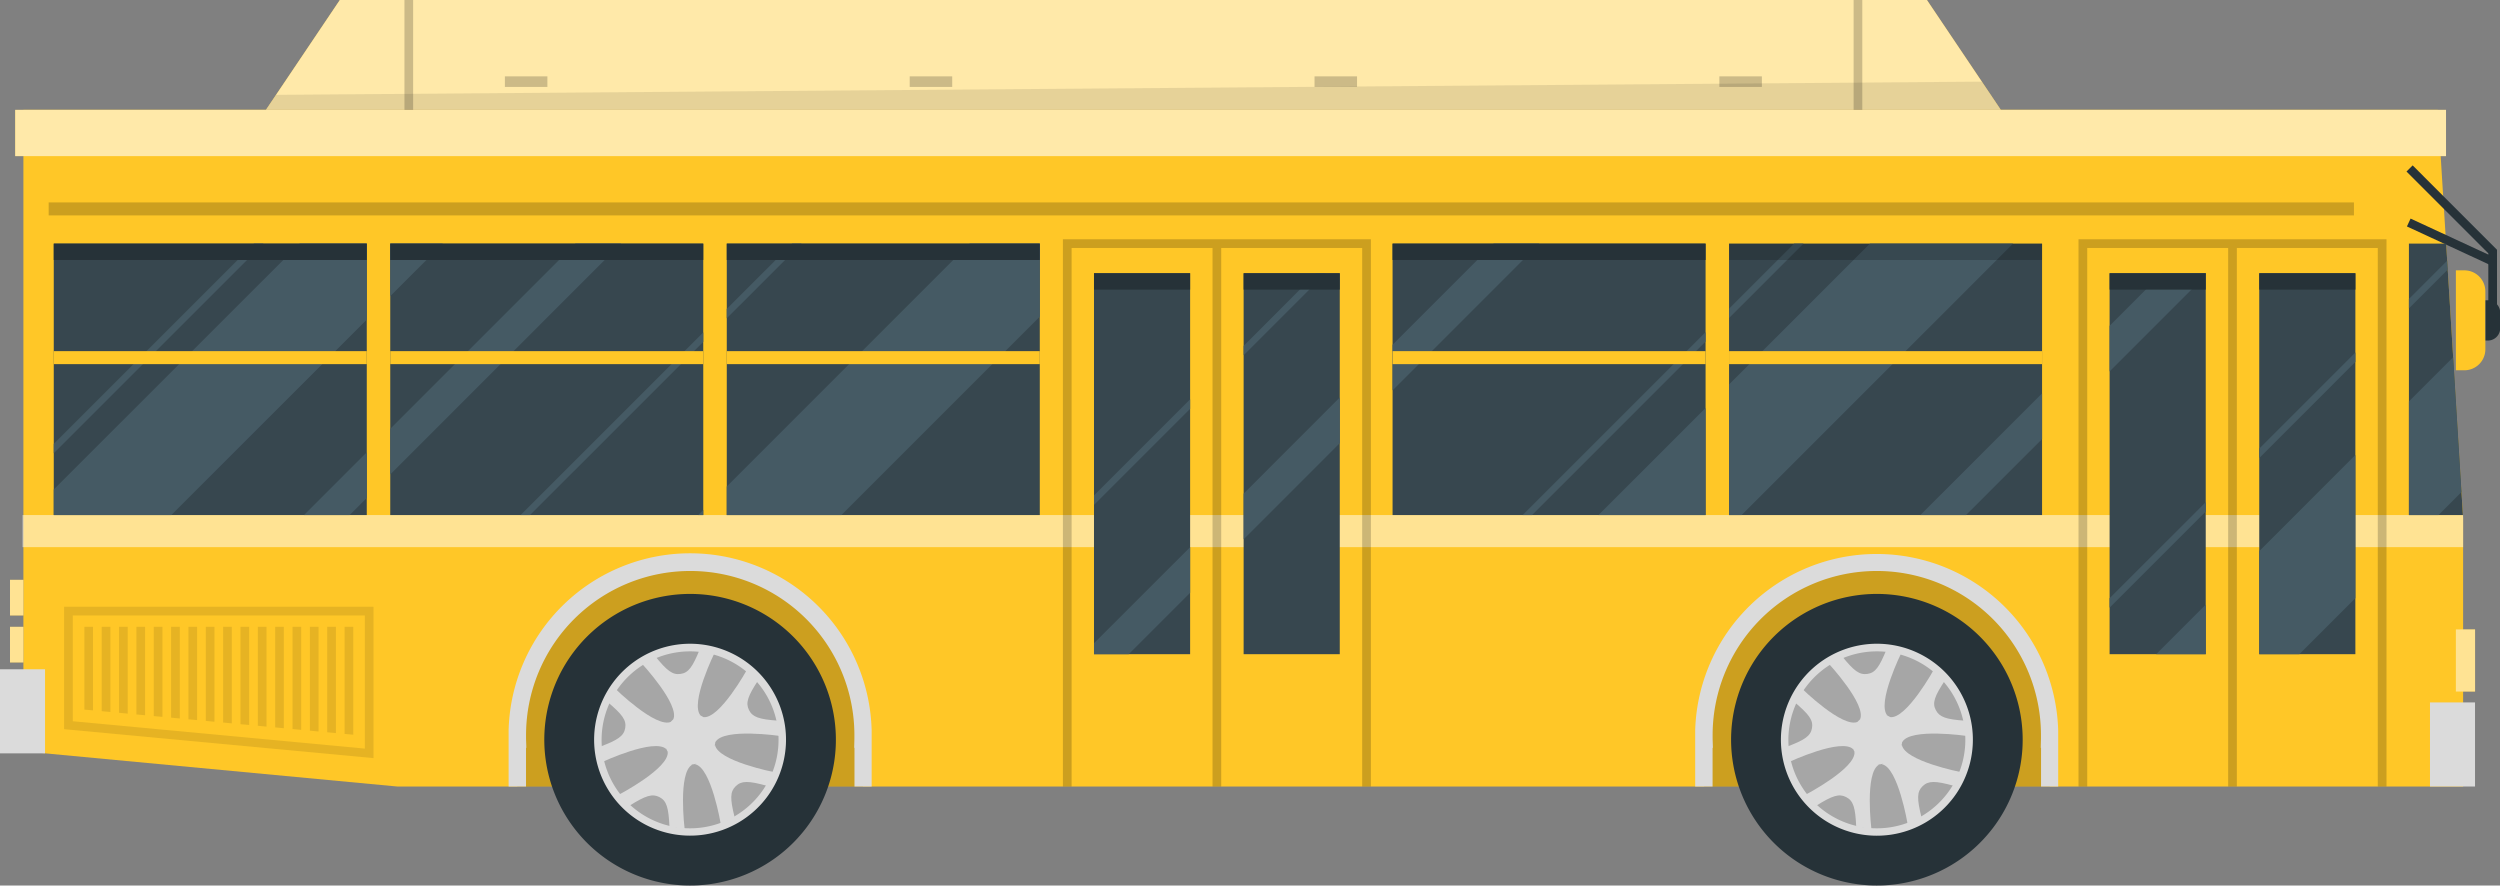 <?xml version="1.0" encoding="UTF-8"?> <svg xmlns="http://www.w3.org/2000/svg" id="Слой_1" data-name="Слой 1" viewBox="0 0 682.64 241.8"><rect x="0" y="0" width="682.64" height="241.8" fill="#808080" stroke="none"/><defs><style>.cls-1{fill:#ffc727;}.cls-2,.cls-3{fill:#fff;}.cls-2{opacity:0.5;}.cls-2,.cls-3,.cls-4,.cls-6{isolation:isolate;}.cls-3{opacity:0.6;}.cls-12,.cls-4{opacity:0.1;}.cls-5,.cls-6{opacity:0.2;}.cls-7{fill:#dbdbdb;}.cls-8{fill:#263238;}.cls-9{fill:#a6a6a6;}.cls-10{fill:#37474f;}.cls-11{fill:#455a64;}</style></defs><g id="Bus"><polygon class="cls-1" points="672.57 214.76 108.43 214.76 6.39 205.15 6.39 30 665.66 30 672.57 141.53 672.57 214.76"></polygon><rect class="cls-2" x="6.15" y="140.64" width="666.42" height="8.76"></rect><rect class="cls-1" x="4.15" y="30" width="663.75" height="12.63"></rect><rect class="cls-3" x="4.15" y="30" width="663.75" height="12.63"></rect><polygon class="cls-1" points="526.16 0 92.79 0 72.61 30 546.34 30 526.16 0"></polygon><polygon class="cls-3" points="526.16 0 92.79 0 72.61 30 546.34 30 526.16 0"></polygon><polygon class="cls-4" points="546.34 30 541.15 22.29 75.37 25.9 72.61 30 546.34 30"></polygon><g class="cls-5"><rect x="137.86" y="20.85" width="11.61" height="2.89"></rect><rect x="248.4" y="20.85" width="11.61" height="2.89"></rect><rect x="358.94" y="20.85" width="11.61" height="2.89"></rect><rect x="469.48" y="20.85" width="11.61" height="2.89"></rect></g><g class="cls-5"><rect x="110.44" width="2.37" height="30"></rect><rect x="506.14" width="2.37" height="30"></rect></g><path class="cls-6" d="M269.31,228.32h0v12.94H174.9V228.32h0c0-.36,0-.72,0-1.07a47.21,47.21,0,1,1,94.42,0C269.32,227.6,269.32,228,269.31,228.32Z" transform="translate(-33.68 -26.5)"></path><path class="cls-7" d="M271.69,241.26H267V230.69h-.08l.06-2.45c0-.33,0-.66,0-1a44.83,44.83,0,1,0-89.66,0c0,.33,0,.66,0,1l.08,2.45h-.09v10.57h-4.75l0-15.32a49.58,49.58,0,0,1,99.13,0h0v.3c0,.33,0,.67,0,1v14Z" transform="translate(-33.68 -26.5)"></path><path class="cls-8" d="M182.72,234.22a39.81,39.81,0,1,0,33.66-45.13A39.81,39.81,0,0,0,182.72,234.22Z" transform="translate(-33.68 -26.5)"></path><path class="cls-7" d="M196.18,232.26a26.2,26.2,0,1,0,22.16-29.71A26.22,26.22,0,0,0,196.18,232.26Z" transform="translate(-33.68 -26.5)"></path><path class="cls-9" d="M198.2,232a24.16,24.16,0,1,0,20.43-27.39A24.16,24.16,0,0,0,198.2,232Z" transform="translate(-33.68 -26.5)"></path><path class="cls-7" d="M217.49,223l7.51-1.1c-3.07-3.29,3.9-17.35,3.9-17.35l-4.14-.75c-2,4.9-3.09,6.41-5.26,6.72s-3.66-.81-7-4.94l-3.75,1.9S219.49,219,217.49,223Z" transform="translate(-33.68 -26.5)"></path><path class="cls-7" d="M225.69,222.31l3.36,6.8c2.19-3.93,17.71-1.64,17.71-1.64l-.57-4.18c-5.26-.36-7.05-1-8-2.92s-.36-3.74,2.54-8.14l-3-3S230.14,223,225.69,222.31Z" transform="translate(-33.68 -26.5)"></path><path class="cls-7" d="M228.92,229.89l-5.43,5.3c4.41.86,7,16.33,7,16.33l3.79-1.83c-1.28-5.12-1.27-7,.3-8.52s3.44-1.5,8.53-.1l1.92-3.74S229.67,234.32,228.92,229.89Z" transform="translate(-33.68 -26.5)"></path><path class="cls-7" d="M222.71,235.3,216,231.77c.55,4.47-13.36,11.74-13.36,11.74l2.91,3c4.47-2.8,6.27-3.36,8.21-2.35s2.48,2.82,2.72,8.09l4.15.67S218.72,237.38,222.71,235.3Z" transform="translate(-33.68 -26.5)"></path><path class="cls-7" d="M215.64,231.07l1.28-7.48c-4.07,1.9-15.29-9.08-15.29-9.08l-2,3.71c4,3.39,5.13,4.92,4.77,7.07s-1.91,3.24-6.86,5.1l.65,4.15S212.43,227.92,215.64,231.07Z" transform="translate(-33.68 -26.5)"></path><path class="cls-7" d="M215.15,229.33a7,7,0,1,0,5.93-8A7,7,0,0,0,215.15,229.33Z" transform="translate(-33.68 -26.5)"></path><path class="cls-6" d="M593.37,228.32h0v12.94H499V228.32h0c0-.36,0-.72,0-1.07a47.21,47.21,0,1,1,94.41,0C593.38,227.6,593.38,228,593.37,228.32Z" transform="translate(-33.68 -26.5)"></path><path class="cls-7" d="M595.75,241.26H591V230.69h-.08l.06-2.45c0-.33,0-.66,0-1a44.83,44.83,0,1,0-89.66,0c0,.33,0,.66,0,1l.08,2.45h-.09v10.57h-4.75l0-15.32a49.58,49.58,0,0,1,99.12,0h0v.3c0,.33,0,.67,0,1v14Z" transform="translate(-33.68 -26.5)"></path><path class="cls-8" d="M506.78,234.22a39.81,39.81,0,1,0,33.66-45.13A39.81,39.81,0,0,0,506.78,234.22Z" transform="translate(-33.68 -26.5)"></path><path class="cls-7" d="M520.24,232.26a26.21,26.21,0,1,0,22.16-29.71A26.22,26.22,0,0,0,520.24,232.26Z" transform="translate(-33.68 -26.5)"></path><path class="cls-9" d="M522.26,232a24.16,24.16,0,1,0,20.43-27.39A24.17,24.17,0,0,0,522.26,232Z" transform="translate(-33.68 -26.5)"></path><path class="cls-7" d="M541.55,223l7.51-1.1c-3.07-3.29,3.9-17.35,3.9-17.35l-4.14-.75c-2,4.9-3.09,6.41-5.25,6.72s-3.67-.81-7-4.94l-3.75,1.9S543.55,219,541.55,223Z" transform="translate(-33.68 -26.5)"></path><path class="cls-7" d="M549.75,222.31l3.36,6.8c2.19-3.93,17.71-1.64,17.71-1.64l-.57-4.18c-5.26-.36-7-1-8-2.92s-.36-3.74,2.55-8.14l-3-3S554.2,223,549.75,222.31Z" transform="translate(-33.68 -26.5)"></path><path class="cls-7" d="M553,229.89l-5.43,5.3c4.41.86,7,16.33,7,16.33l3.79-1.83c-1.28-5.12-1.27-7,.3-8.52s3.44-1.5,8.53-.1l1.92-3.74S553.73,234.32,553,229.89Z" transform="translate(-33.68 -26.5)"></path><path class="cls-7" d="M546.77,235.3l-6.72-3.53c.55,4.47-13.36,11.74-13.36,11.74l2.92,3c4.47-2.8,6.26-3.36,8.2-2.35s2.48,2.82,2.72,8.09l4.15.67S542.78,237.38,546.77,235.3Z" transform="translate(-33.68 -26.5)"></path><path class="cls-7" d="M539.7,231.07l1.28-7.48c-4.07,1.9-15.29-9.08-15.29-9.08l-2,3.71c4,3.39,5.13,4.92,4.77,7.07s-1.91,3.24-6.86,5.1l.65,4.15S536.49,227.92,539.7,231.07Z" transform="translate(-33.68 -26.5)"></path><path class="cls-7" d="M539.21,229.33a7,7,0,1,0,5.93-8A7,7,0,0,0,539.21,229.33Z" transform="translate(-33.68 -26.5)"></path><rect class="cls-6" x="13.29" y="55.27" width="629.47" height="3.55"></rect><g class="cls-5"><polygon points="651.65 214.76 649.27 214.76 649.27 67.71 569.93 67.71 569.93 214.76 567.55 214.76 567.55 65.33 651.65 65.33 651.65 214.76"></polygon><rect x="608.41" y="66.52" width="2.37" height="148.24"></rect></g><rect class="cls-10" x="576.04" y="74.61" width="26.25" height="104.02"></rect><polygon class="cls-11" points="588.76 178.63 602.29 165.1 602.29 178.63 588.76 178.63"></polygon><polygon class="cls-11" points="602.29 74.61 602.29 75.18 576.04 101.43 576.04 88.97 590.39 74.61 602.29 74.61"></polygon><polygon class="cls-11" points="576.04 163.35 602.29 137.11 602.29 139.68 576.04 165.93 576.04 163.35"></polygon><rect class="cls-8" x="576.04" y="74.61" width="26.25" height="4.47"></rect><g class="cls-5"><polygon points="374.33 214.76 371.95 214.76 371.95 67.71 292.61 67.71 292.61 214.76 290.23 214.76 290.23 65.33 374.33 65.33 374.33 214.76"></polygon><rect x="331.09" y="66.52" width="2.37" height="148.24"></rect></g><rect class="cls-10" x="616.9" y="74.61" width="26.25" height="104.02"></rect><rect class="cls-8" x="616.91" y="74.61" width="26.25" height="4.47"></rect><polygon class="cls-11" points="616.91 150.49 643.15 124.24 643.15 163.33 627.85 178.63 616.91 178.63 616.91 150.49"></polygon><polygon class="cls-11" points="616.91 122.49 643.15 96.25 643.15 98.82 616.91 125.07 616.91 122.49"></polygon><rect class="cls-10" x="472.13" y="66.52" width="85.47" height="74.12"></rect><polygon class="cls-11" points="549.68 66.52 475.55 140.64 472.13 140.64 472.13 104.98 510.6 66.52 549.68 66.52"></polygon><polygon class="cls-11" points="524.37 140.64 557.6 107.42 557.6 119.88 536.83 140.64 524.37 140.64"></polygon><polygon class="cls-11" points="492.46 66.52 472.13 86.84 472.13 84.28 489.89 66.52 492.46 66.52"></polygon><rect class="cls-6" x="472.13" y="66.52" width="85.47" height="4.47"></rect><rect class="cls-1" x="472.13" y="95.88" width="85.47" height="3.55"></rect><rect class="cls-10" x="380.25" y="66.52" width="85.47" height="74.12"></rect><polygon class="cls-11" points="436.47 140.64 465.71 111.41 465.71 140.64 436.47 140.64"></polygon><polygon class="cls-11" points="420.32 66.52 380.25 106.6 380.25 94.13 407.86 66.52 420.32 66.52"></polygon><polygon class="cls-11" points="415.77 140.64 465.71 90.7 465.71 93.27 418.33 140.64 415.77 140.64"></polygon><rect class="cls-8" x="380.25" y="66.52" width="85.47" height="4.47"></rect><rect class="cls-1" x="380.25" y="95.88" width="85.47" height="3.55"></rect><rect class="cls-10" x="198.45" y="66.52" width="85.47" height="74.12"></rect><polygon class="cls-11" points="283.92 66.52 283.92 86.46 229.74 140.64 198.44 140.64 198.44 132.84 264.77 66.52 283.92 66.52"></polygon><polygon class="cls-11" points="218.85 66.52 198.44 86.92 198.44 84.35 216.28 66.52 218.85 66.52"></polygon><rect class="cls-8" x="198.45" y="66.52" width="85.47" height="4.47"></rect><rect class="cls-1" x="198.45" y="95.88" width="85.47" height="3.55"></rect><rect class="cls-10" x="106.56" y="66.52" width="85.47" height="74.12"></rect><polygon class="cls-11" points="120.91 66.52 106.57 80.86 106.57 66.52 120.91 66.52"></polygon><polygon class="cls-11" points="169.58 66.52 106.57 129.54 106.57 117.08 157.12 66.52 169.58 66.52"></polygon><polygon class="cls-11" points="142.15 140.64 192.03 90.76 192.03 93.34 144.72 140.64 142.15 140.64"></polygon><rect class="cls-8" x="106.56" y="66.52" width="85.47" height="4.47"></rect><rect class="cls-1" x="106.56" y="95.88" width="85.47" height="3.55"></rect><rect class="cls-10" x="14.68" y="66.52" width="85.47" height="74.12"></rect><polygon class="cls-11" points="100.15 66.52 100.15 87.28 46.78 140.64 14.68 140.64 14.68 133.66 81.83 66.52 100.15 66.52"></polygon><polygon class="cls-11" points="83 140.64 100.15 123.5 100.15 135.97 95.47 140.64 83 140.64"></polygon><polygon class="cls-11" points="71.93 66.52 14.68 123.76 14.68 121.2 69.36 66.52 71.93 66.52"></polygon><rect class="cls-8" x="14.68" y="66.52" width="85.47" height="4.47"></rect><rect class="cls-1" x="14.68" y="95.88" width="85.47" height="3.55"></rect><rect class="cls-7" y="182.75" width="12.3" height="22.96"></rect><rect class="cls-7" x="663.52" y="191.8" width="12.3" height="22.96"></rect><g class="cls-12"><path d="M135.67,233.51l-84.49-7.9V192.17h84.49ZM53.56,223.44l79.74,7.47V194.55H53.56Z" transform="translate(-33.68 -26.5)"></path><polygon points="25.4 171.16 25.4 193.97 23.03 193.76 23.03 171.16 25.4 171.16"></polygon><polygon points="30.14 171.16 30.14 194.42 27.77 194.19 27.77 171.16 30.14 171.16"></polygon><polygon points="34.88 171.16 34.88 194.86 32.5 194.63 32.5 171.16 34.88 171.16"></polygon><polygon points="39.61 171.16 39.61 195.3 37.24 195.09 37.24 171.16 39.61 171.16"></polygon><polygon points="44.35 171.16 44.35 195.75 41.98 195.53 41.98 171.16 44.35 171.16"></polygon><polygon points="49.09 171.16 49.09 196.19 46.71 195.96 46.71 171.16 49.09 171.16"></polygon><polygon points="53.82 171.16 53.82 196.63 51.45 196.41 51.45 171.16 53.82 171.16"></polygon><polygon points="58.56 171.16 58.56 197.08 56.19 196.85 56.19 171.16 58.56 171.16"></polygon><polygon points="63.3 171.16 63.3 197.52 60.92 197.29 60.92 171.16 63.3 171.16"></polygon><polygon points="68.03 171.16 68.03 197.96 65.66 197.75 65.66 171.16 68.03 171.16"></polygon><polygon points="72.77 171.16 72.77 198.41 70.4 198.18 70.4 171.16 72.77 171.16"></polygon><polygon points="77.51 171.16 77.51 198.85 75.13 198.62 75.13 171.16 77.51 171.16"></polygon><polygon points="82.24 171.16 82.24 199.29 79.87 199.07 79.87 171.16 82.24 171.16"></polygon><polygon points="86.98 171.16 86.98 199.74 84.61 199.51 84.61 171.16 86.98 171.16"></polygon><polygon points="91.72 171.16 91.72 200.18 89.34 199.95 89.34 171.16 91.72 171.16"></polygon><polygon points="96.47 171.16 96.47 200.62 94.09 200.4 94.09 171.16 96.47 171.16"></polygon></g><path class="cls-1" d="M706.59,127.61h-2.32V100.32h2.32a5.74,5.74,0,0,1,5.73,5.73v15.83A5.73,5.73,0,0,1,706.59,127.61Z" transform="translate(-33.68 -26.5)"></path><path class="cls-8" d="M713,119.49h-.63v-11H713a3.37,3.37,0,0,1,3.37,3.37v4.32A3.36,3.36,0,0,1,713,119.49Z" transform="translate(-33.68 -26.5)"></path><polygon class="cls-8" points="681.82 86.72 679.45 86.72 679.45 69.18 657.11 46.84 658.79 45.16 681.82 68.2 681.82 86.72"></polygon><rect class="cls-8" x="701.69" y="79.97" width="2.37" height="25.2" transform="translate(289.78 664.95) rotate(-65.15)"></rect><rect class="cls-10" x="298.72" y="74.61" width="26.25" height="104.02"></rect><rect class="cls-8" x="298.72" y="74.61" width="26.25" height="4.47"></rect><polygon class="cls-11" points="298.72 175.65 324.97 149.41 324.97 161.87 308.21 178.63 298.72 178.63 298.72 175.65"></polygon><polygon class="cls-11" points="298.72 135.29 324.97 109.04 324.97 111.62 298.72 137.87 298.72 135.29"></polygon><rect class="cls-10" x="339.58" y="74.61" width="26.25" height="104.02"></rect><polygon class="cls-11" points="339.59 134.79 365.83 108.54 365.83 121.01 339.59 147.26 339.59 134.79"></polygon><polygon class="cls-11" points="361.98 74.61 339.59 97 339.59 94.43 359.4 74.61 361.98 74.61"></polygon><rect class="cls-8" x="339.58" y="74.61" width="26.25" height="4.47"></rect><polygon class="cls-11" points="190.64 140.64 192.03 139.26 192.03 140.64 190.64 140.64"></polygon><polygon class="cls-10" points="672.51 140.64 657.77 140.64 657.77 66.52 667.93 66.52 672.51 140.64"></polygon><polygon class="cls-11" points="672.12 134.36 665.84 140.64 657.77 140.64 657.77 109.62 669.85 97.54 672.12 134.36"></polygon><polygon class="cls-11" points="668.37 73.62 657.77 84.21 657.77 81.63 668.22 71.18 668.37 73.62"></polygon><rect class="cls-1" x="670.59" y="171.87" width="5.24" height="16.96"></rect><rect class="cls-2" x="670.59" y="171.87" width="5.24" height="16.96"></rect><rect class="cls-1" x="2.73" y="171.16" width="3.66" height="9.72"></rect><rect class="cls-2" x="2.73" y="171.16" width="3.66" height="9.72"></rect><rect class="cls-1" x="2.73" y="158.33" width="3.66" height="9.72"></rect><rect class="cls-2" x="2.73" y="158.33" width="3.66" height="9.72"></rect></g></svg> 